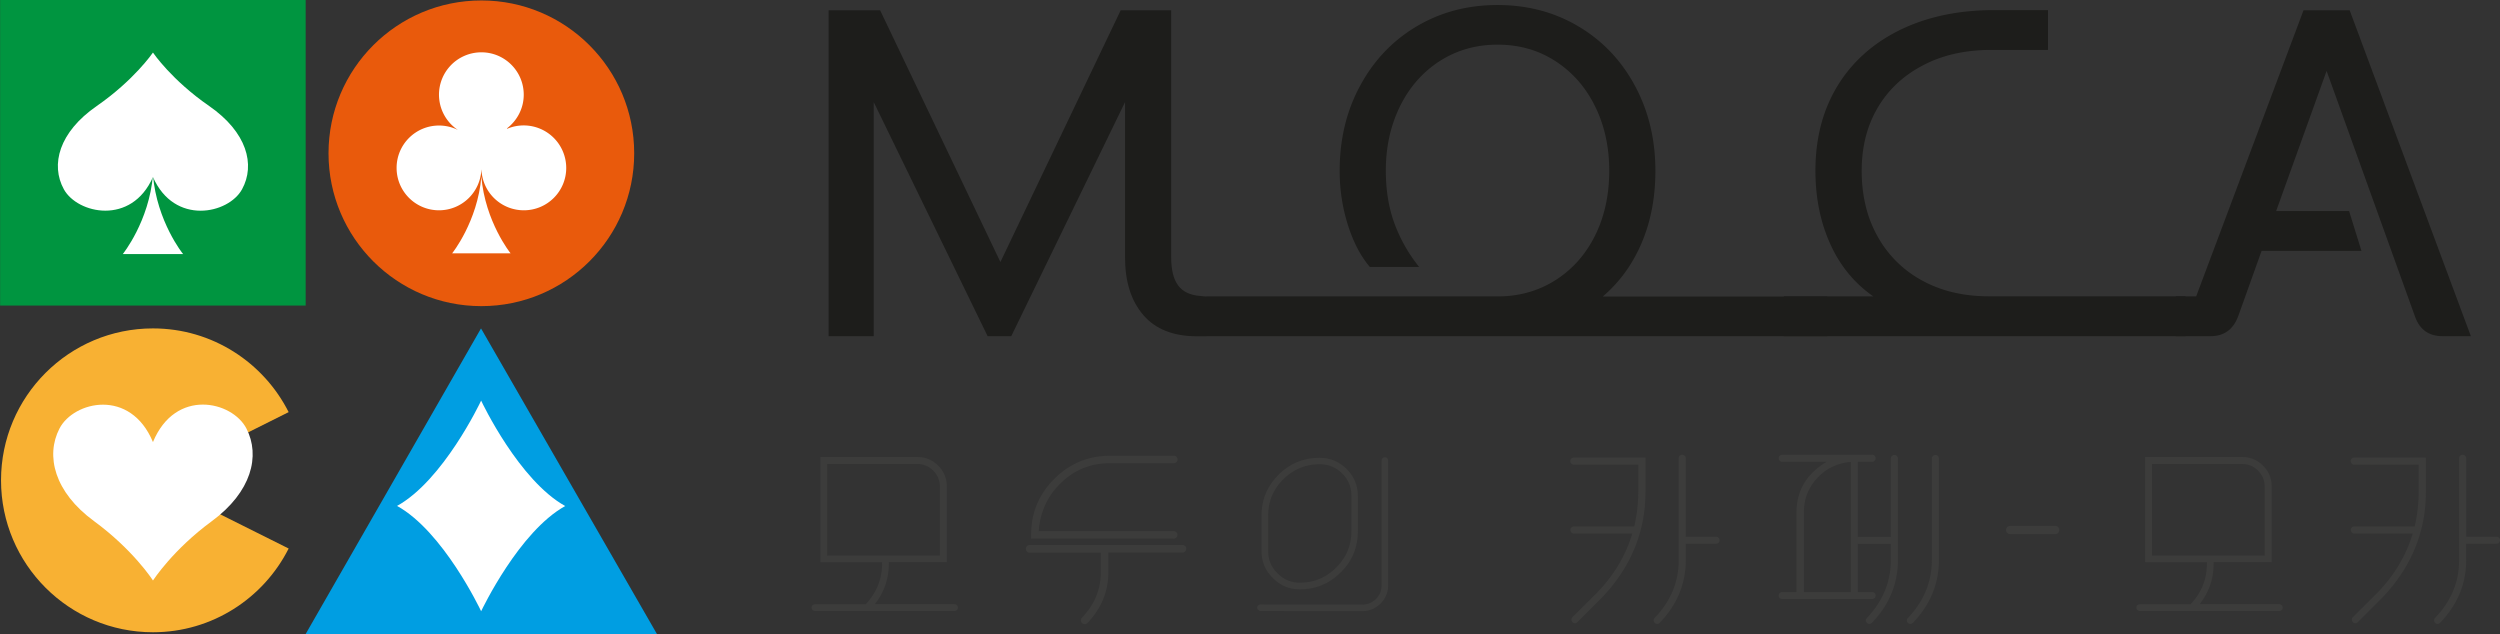 <svg xmlns="http://www.w3.org/2000/svg" viewBox="0 0 218.86 55.5" style="enable-background:new 0 0 218.86 55.5" xml:space="preserve"><rect x="0" y="0" width="218.86" height="55.5" fill="#333333" stroke="none"/><style>.st0{display:none}.st1{display:inline}.st2{fill:#009540}.st3{fill:#f8b133}.st4{display:inline;fill:#e95a0c}.st5{fill:#009ee2}.st5,.st6{display:inline}.st6,.st7,.st8{fill:#fff}.st8{display:none}.st9{fill:#3c3c3b}.st10{fill:#1d1d1b}</style><g id="Layer_1_copy"><path class="st9" d="M83.77 52.98c.06.06.09.13.09.21 0 .08-.03.16-.09.21-.06.06-.13.09-.21.09H71.35c-.08 0-.16-.03-.21-.09a.288.288 0 0 1-.09-.21c0-.08.03-.16.09-.21.06-.06.13-.08.21-.08h4.44c.95-1.02 1.43-2.2 1.43-3.53v-.15h-5.4v-9.21h8.47c.72 0 1.34.25 1.84.75s.76 1.12.76 1.84v6.61h-5.08v.15c0 1.29-.4 2.47-1.22 3.53h6.97c.08.01.16.04.21.09zm-11.36-4.34h9.87v-6.02c0-.55-.19-1.02-.58-1.42a1.94 1.94 0 0 0-1.42-.58h-7.87v8.02zM89.91 48.28c-.07-.07-.1-.15-.1-.24s.03-.17.1-.24c.06-.06.13-.09.22-.09h13.38c.09 0 .17.03.24.09.07.07.1.15.1.24s-.03.17-.1.24c-.07.07-.15.1-.24.1h-6.48v1.72c0 1.67-.61 3.16-1.83 4.44-.08.07-.16.1-.24.1-.08 0-.16-.03-.24-.1a.358.358 0 0 1-.09-.24c0-.08.03-.16.09-.22 1.1-1.16 1.65-2.48 1.65-3.98v-1.72h-6.24c-.08 0-.16-.03-.22-.1zm13.07-1.23c-.07.07-.15.1-.24.1H90.27v-.33c0-1.91.67-3.54 2.03-4.9 1.35-1.35 2.98-2.02 4.89-2.02h5.56c.09 0 .17.03.24.09.07.07.1.15.1.24s-.03.17-.1.22c-.07.07-.15.1-.24.1h-5.56c-1.67 0-3.1.56-4.28 1.7-1.19 1.13-1.85 2.55-1.98 4.25h11.81c.09 0 .17.03.24.09.07.07.1.15.1.24s-.03.17-.1.22zM110.15 53.4a.266.266 0 0 1-.09-.2c0-.08.03-.15.09-.2.06-.06.12-.08.2-.08l8.92.01c.45 0 .84-.17 1.19-.49.33-.35.49-.74.49-1.18V40.32c0-.08.03-.16.09-.21.06-.06.11-.08.19-.08s.16.02.21.08c.06.06.08.13.08.21v10.94c0 .6-.22 1.12-.66 1.58-.46.44-.99.66-1.59.66l-8.92-.01c-.07 0-.14-.04-.2-.09zm1.28-2.8c-.66-.65-.99-1.44-.99-2.36v-3.09c0-1.4.49-2.59 1.49-3.59.99-.99 2.19-1.48 3.59-1.48.92 0 1.71.33 2.37.98.65.65.98 1.44.98 2.36v3.09c0 1.4-.49 2.61-1.49 3.59-1 1-2.19 1.49-3.59 1.49-.92 0-1.7-.32-2.36-.99zm-.41-2.36c0 .76.27 1.42.82 1.95.54.55 1.19.82 1.95.82 1.25 0 2.3-.44 3.19-1.33.89-.89 1.33-1.94 1.33-3.19V43.4c0-.76-.27-1.42-.81-1.95-.55-.54-1.2-.81-1.96-.81-1.25 0-2.3.44-3.19 1.31-.89.89-1.33 1.94-1.33 3.19v3.1zM143.42 43.06v-2.38h-5.64c-.09 0-.17-.03-.22-.1a.288.288 0 0 1-.09-.21c0-.09.03-.17.09-.22.06-.06.13-.09.22-.09h6.27v3.01c0 3.5-1.28 6.6-3.85 9.29l-2.11 2.11c-.07.06-.13.09-.21.09s-.16-.03-.22-.09a.348.348 0 0 1-.09-.22c0-.08.03-.16.09-.22l2.11-2.1c1.49-1.52 2.54-3.26 3.13-5.22h-5.11c-.09 0-.17-.03-.22-.1a.288.288 0 0 1-.09-.21c0-.09.03-.17.09-.22.06-.06.13-.09.22-.09h5.28c.23-1.01.35-2.01.35-3.03zm7.03 4.02c.06.06.09.13.09.21 0 .09-.03.17-.09.22-.06.06-.13.09-.22.09h-2.65v1.43c0 2.08-.76 3.91-2.29 5.5-.07.06-.13.09-.21.09a.31.31 0 0 1-.22-.09.348.348 0 0 1-.09-.22c0-.08.03-.16.09-.22 1.4-1.46 2.1-3.14 2.1-5.05v-8.92c0-.09.03-.17.09-.22.06-.06.13-.09.22-.09.08 0 .16.03.22.09s.09.13.09.22v6.87h2.65c.09 0 .16.03.22.09zM159.91 40.43h-3.88c-.09 0-.17-.03-.22-.1a.288.288 0 0 1-.09-.21c0-.09.03-.17.09-.22.06-.06.13-.09.22-.09H163.9c.08 0 .16.03.21.09.06.06.09.13.09.22 0 .08-.03.16-.09.21-.06.07-.13.1-.21.1h-1.26V47h2.89v-6.86c0-.08.03-.16.1-.22.06-.06.13-.09.21-.09.09 0 .17.03.22.09.06.07.09.15.09.22v8.89c0 2.08-.76 3.92-2.28 5.5-.07.06-.15.09-.22.09-.08 0-.15-.03-.21-.09a.315.315 0 0 1-.1-.22c0-.08.03-.15.1-.21 1.39-1.47 2.09-3.16 2.09-5.07v-1.42h-2.89v4.22h1.26c.08 0 .16.03.21.09.06.06.09.13.09.21 0 .09-.03.17-.09.22-.06.06-.13.09-.21.09h-7.88a.28.28 0 0 1-.22-.09.294.294 0 0 1-.09-.22c0-.08.03-.16.09-.21.06-.06.13-.09.22-.09h1.25v-7c.02-1.89.89-3.36 2.64-4.4zm2.12.01c-1.18.1-2.16.57-2.93 1.4-.79.84-1.18 1.84-1.18 3v7h4.11v-11.4zm7.71 8.59c0 2.08-.76 3.92-2.28 5.5-.07.06-.15.09-.22.09-.08 0-.15-.03-.21-.09a.315.315 0 0 1-.1-.22c0-.08.03-.15.1-.21 1.39-1.47 2.09-3.16 2.09-5.07v-8.89c0-.08.03-.16.1-.22.06-.06.13-.09.21-.09.09 0 .17.03.22.09.06.07.09.15.09.22v8.89zM179.92 46.76h-3.94c-.1 0-.18-.03-.25-.11a.307.307 0 0 1-.11-.25c0-.1.03-.18.11-.26.07-.07.15-.1.25-.1h3.94c.1 0 .18.03.26.1.07.08.1.16.1.26s-.03.18-.1.25c-.08.08-.16.11-.26.11zM199.75 52.98c.06.06.09.13.09.21 0 .08-.03.16-.09.21-.06.06-.13.09-.21.09h-12.21c-.08 0-.16-.03-.21-.09a.288.288 0 0 1-.09-.21c0-.08.03-.16.09-.21.06-.06.13-.08.21-.08h4.44c.96-1.02 1.43-2.2 1.43-3.53v-.15h-5.4v-9.21h8.47c.72 0 1.34.25 1.84.75.51.5.76 1.12.76 1.84v6.61h-5.08v.15c0 1.29-.4 2.47-1.22 3.53h6.97c.08.01.15.04.21.09zm-11.36-4.34h9.87v-6.02c0-.55-.19-1.02-.58-1.42-.39-.39-.86-.58-1.42-.58h-7.87v8.02zM211.74 43.06v-2.38h-5.64c-.09 0-.17-.03-.22-.1a.288.288 0 0 1-.09-.21c0-.09.03-.17.09-.22.06-.06.13-.09.22-.09h6.27v3.01c0 3.5-1.28 6.6-3.85 9.29l-2.11 2.11c-.07.06-.13.09-.21.09s-.16-.03-.22-.09a.348.348 0 0 1-.09-.22c0-.08.03-.16.09-.22l2.11-2.1c1.49-1.52 2.54-3.26 3.13-5.22h-5.11c-.09 0-.17-.03-.22-.1a.288.288 0 0 1-.09-.21c0-.09.03-.17.09-.22.06-.06.13-.09.22-.09h5.28c.23-1.01.35-2.01.35-3.03zm7.03 4.02c.06.06.09.13.09.21 0 .09-.03.17-.09.22-.06.06-.13.09-.22.09h-2.65v1.43c0 2.08-.76 3.91-2.29 5.5-.07.06-.13.09-.21.09a.31.31 0 0 1-.22-.09.348.348 0 0 1-.09-.22c0-.08.03-.16.09-.22 1.4-1.46 2.1-3.14 2.1-5.05v-8.92c0-.09.03-.17.09-.22.06-.06.13-.09.22-.09.08 0 .16.03.22.09s.09.13.09.22v6.87h2.65c.09 0 .17.03.22.09z"/><g><path class="st10" d="M76.49 8.94v20.49h-3.95V.9h4.51l10.53 22.04L98.11.9h4.42v21.62c0 1.1.2 1.92.61 2.47.41.55 1.05.85 1.93.92l.52.05v3.48h-.8c-2.07 0-3.64-.62-4.7-1.86-1.07-1.24-1.6-2.92-1.6-5.05V8.94l-9.96 20.49h-2.07L76.49 8.94z"/><path class="st10" d="M159.97 25.95v3.48h-54.39v-3.48h25.52c1.88 0 3.56-.47 5.05-1.41 1.49-.94 2.65-2.24 3.48-3.9.83-1.66 1.25-3.56 1.25-5.69 0-2.1-.42-3.99-1.25-5.66-.83-1.68-1.99-2.99-3.48-3.95s-3.17-1.43-5.05-1.43-3.56.48-5.05 1.43c-1.49.96-2.65 2.27-3.48 3.95s-1.25 3.56-1.25 5.66c0 1.66.24 3.17.73 4.54a13.44 13.44 0 0 0 2.19 3.88h-4.32c-.82-.97-1.46-2.21-1.93-3.71s-.71-3.07-.71-4.7c0-2.76.59-5.24 1.79-7.45 1.19-2.21 2.83-3.94 4.93-5.19 2.1-1.25 4.46-1.88 7.1-1.88s5 .63 7.1 1.88c2.1 1.25 3.74 2.98 4.93 5.19 1.19 2.21 1.79 4.69 1.79 7.45 0 2.32-.4 4.42-1.2 6.3-.8 1.88-1.94 3.45-3.41 4.7h19.66z"/><path class="st10" d="M191.33 25.95v3.48h-35.17v-3.48H164c-1.66-1.16-2.92-2.69-3.78-4.61-.86-1.91-1.29-4.04-1.29-6.39 0-2.79.62-5.22 1.86-7.31 1.24-2.08 3-3.71 5.29-4.89 2.29-1.17 4.93-1.79 7.94-1.86h5.27v3.48h-5.17c-2.23.03-4.18.49-5.85 1.39-1.68.89-2.98 2.12-3.9 3.69-.92 1.57-1.39 3.4-1.39 5.5 0 2.19.47 4.12 1.41 5.78a9.747 9.747 0 0 0 3.92 3.85c1.68.91 3.61 1.36 5.8 1.36h17.22z"/><path class="st10" d="M216.31 29.43h-2.48c-1.19 0-1.99-.56-2.4-1.69l-7.75-21.53-4.42 12.27h6.39l1.08 3.48h-8.74l-2.07 5.78c-.44 1.13-1.24 1.69-2.4 1.69h-3.05v-3.48h1.79L201.66.9h4.04l10.61 28.53"/></g></g><g id="Layer_3"><path class="st2" d="M20.08 26.75h6.68V0H.01v26.75H6.7z"/><path class="st3" d="M25.27 36.08c-2.19-4.34-6.68-7.33-11.88-7.33-7.35 0-13.3 5.96-13.3 13.3s5.96 13.3 13.3 13.3c5.2 0 9.69-2.99 11.88-7.33l-11.95-5.97 11.95-5.97z"/><circle cx="42.14" cy="13.42" r="13.38" style="fill:#e95a0c"/><path style="fill:#009ee2" d="M57.51 55.5H26.76l15.35-26.75z"/><path id="하트_1_" class="st7" d="M18.55 45.62c-3.42 2.51-5.11 5.14-5.16 5.2-.04-.07-1.74-2.69-5.16-5.2-3.47-2.54-4.26-5.72-3.02-8.11 1.24-2.39 6.2-3.56 8.18 1.19 1.97-4.76 6.94-3.59 8.18-1.19 1.24 2.39.45 5.56-3.02 8.11z"/><g id="클로버_1_"><path class="st7" d="M42.14 15.46c-.33 3.95-2.56 6.72-2.56 6.72h5.12s-2.23-2.77-2.56-6.72z"/><path class="st7" d="M45.85 10.98c-.51 0-.99.1-1.44.29l-.03-.03c.89-.68 1.47-1.75 1.47-2.95 0-2.05-1.66-3.71-3.71-3.71a3.709 3.709 0 0 0-2.05 6.8 3.69 3.69 0 0 0-1.66-.39c-2.05 0-3.71 1.66-3.71 3.71s1.66 3.71 3.71 3.71c1.99 0 3.62-1.57 3.71-3.55 0 0 .01 0 .01.01a3.709 3.709 0 0 0 3.71 3.54c2.05 0 3.71-1.66 3.71-3.71a3.726 3.726 0 0 0-3.72-3.72z"/></g><path id="다이아몬드_1_" class="st7" d="M49.48 44.3c-4.03-2.24-7.26-9.01-7.36-9.23v-.01.01c-.1.22-3.33 6.99-7.36 9.22 4.03 2.23 7.26 9.01 7.36 9.22v.01-.01c.1-.2 3.33-6.98 7.36-9.21z"/><g id="스페이스_1_"><path class="st7" d="M13.39 15.32c-.34 4.07-2.64 6.92-2.64 6.92h5.28c-.01 0-2.3-2.85-2.64-6.92z"/><path class="st7" d="M18.31 9.28c-3.27-2.26-4.88-4.62-4.92-4.68-.04.06-1.66 2.42-4.92 4.68-3.31 2.29-4.06 5.14-2.88 7.29 1.18 2.15 5.92 3.2 7.8-1.07 1.88 4.27 6.62 3.23 7.8 1.07 1.18-2.15.43-5-2.88-7.29z"/></g></g></svg>